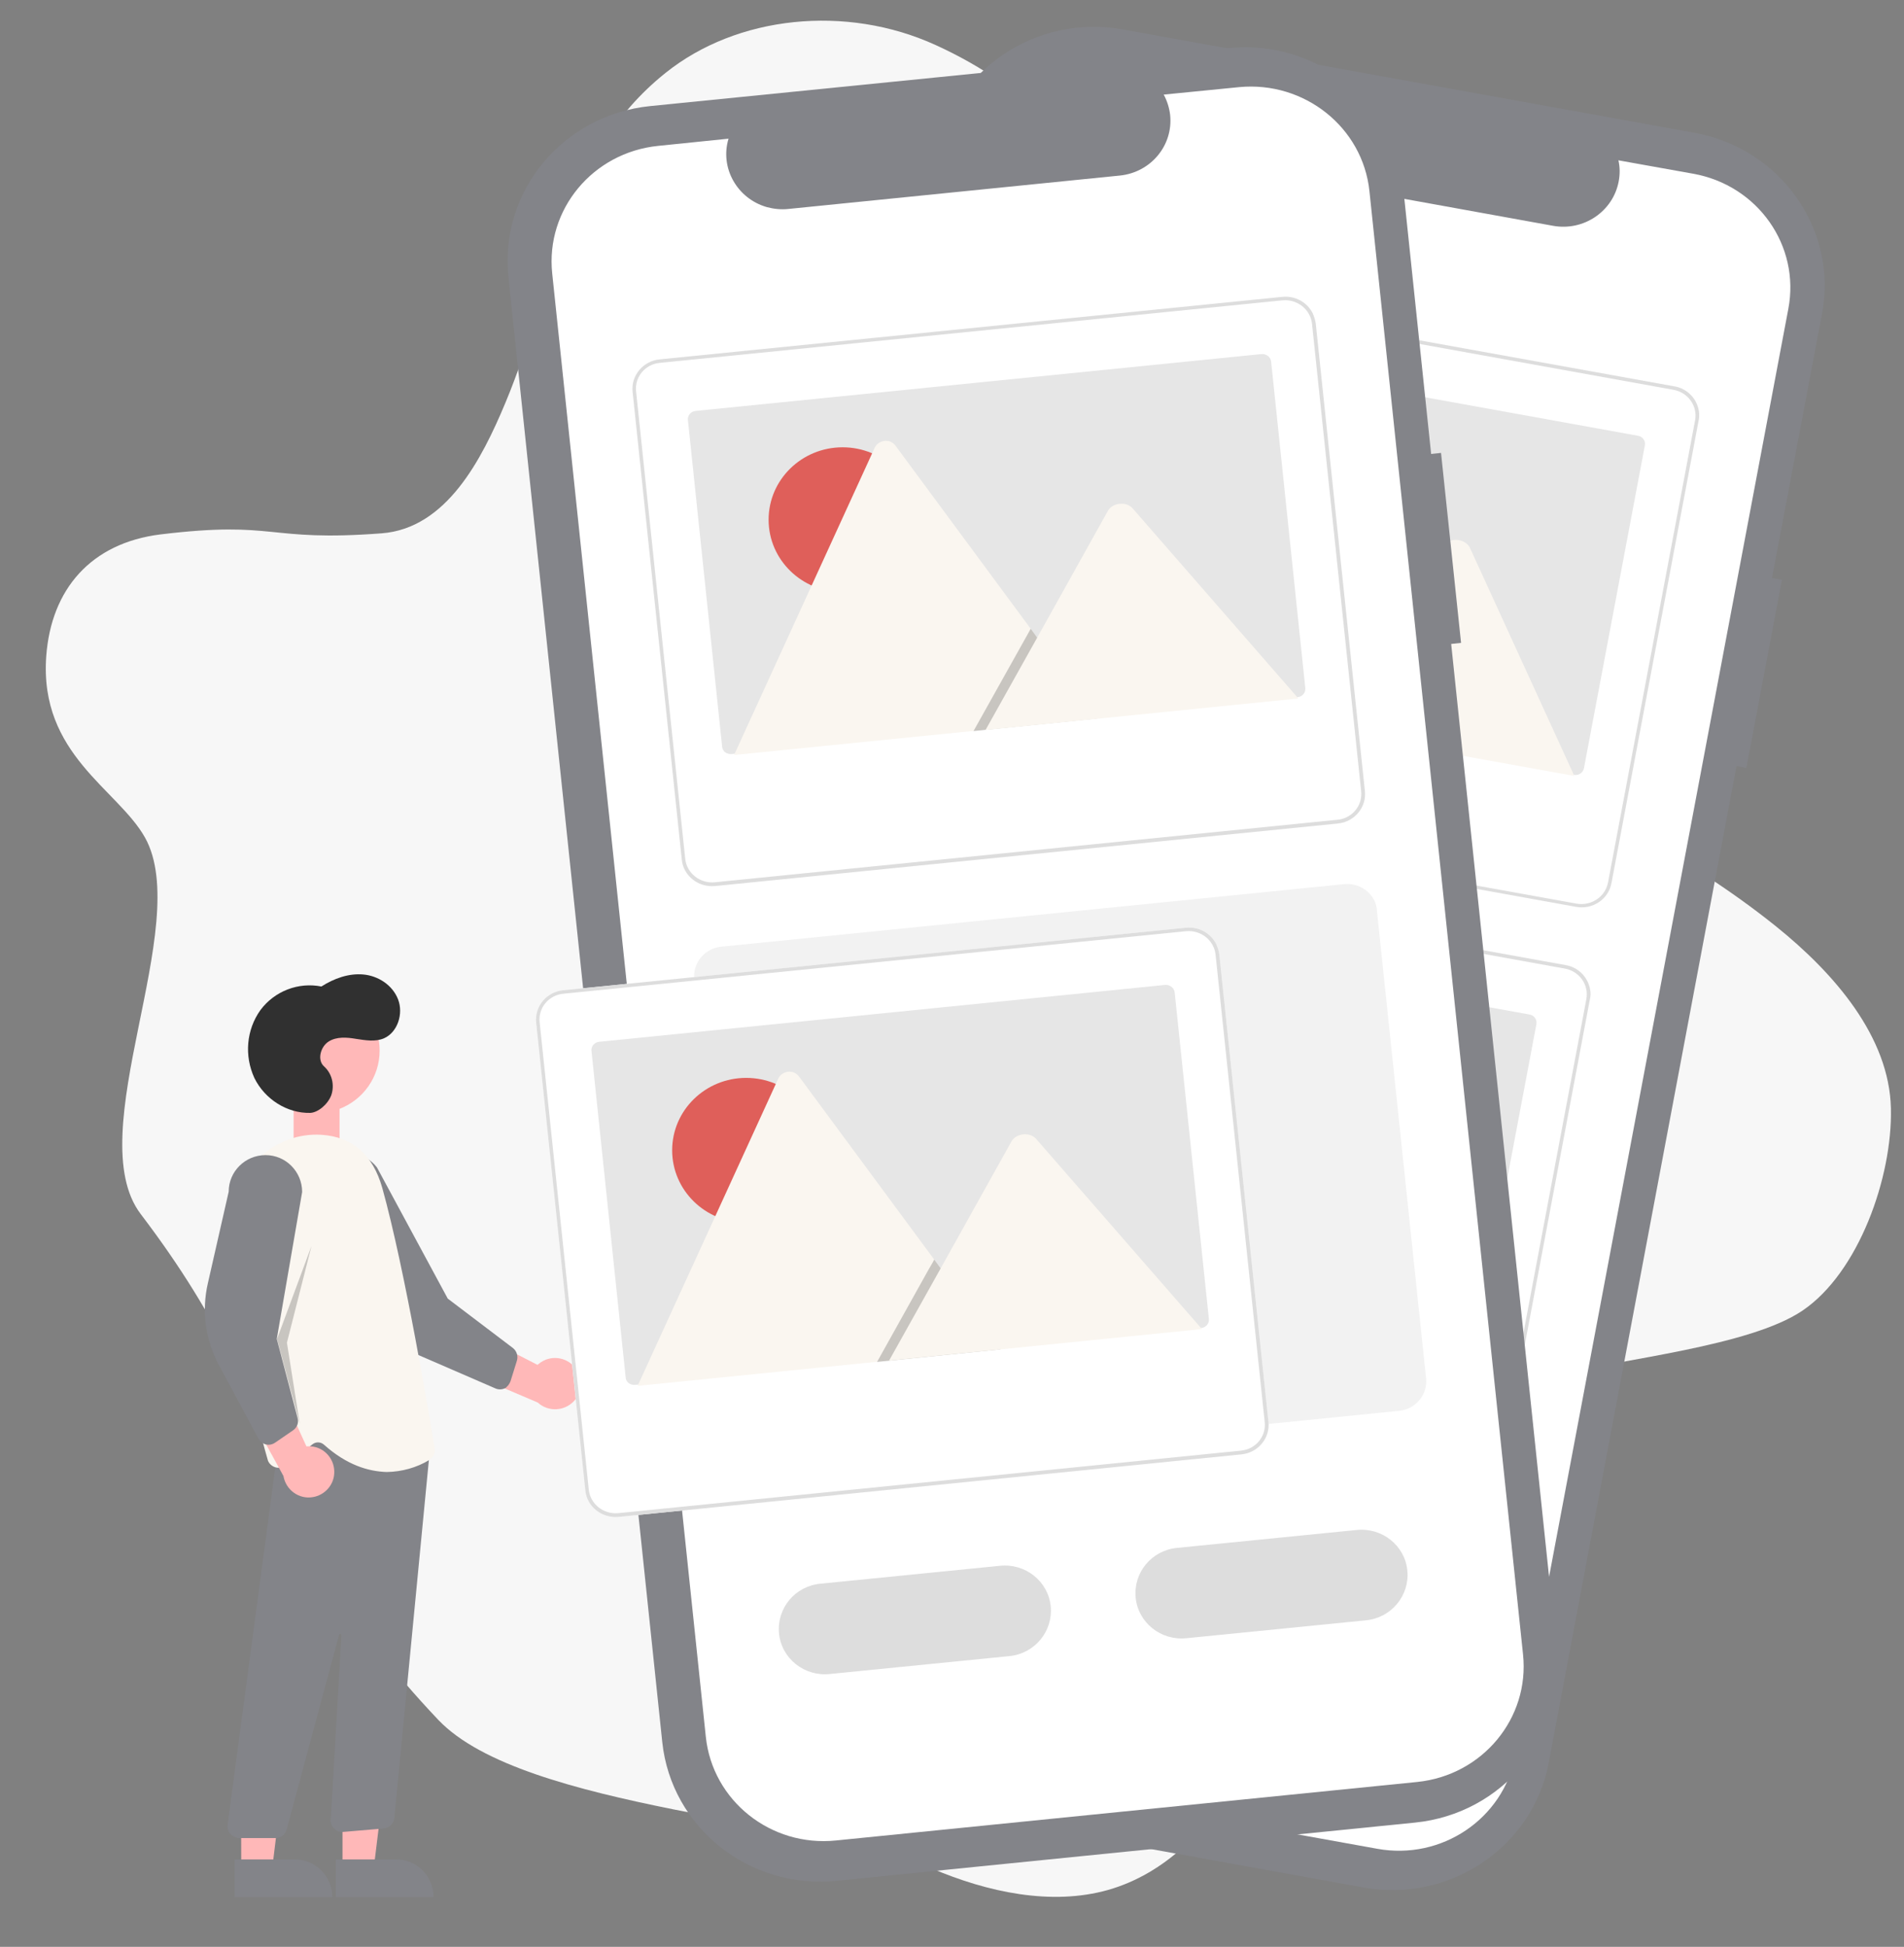 <?xml version="1.0" encoding="utf-8"?>
<!-- Generator: Adobe Illustrator 25.4.1, SVG Export Plug-In . SVG Version: 6.00 Build 0)  -->
<svg version="1.1" id="deisgn" xmlns="http://www.w3.org/2000/svg" xmlns:xlink="http://www.w3.org/1999/xlink" x="0px" y="0px"
	 viewBox="0 0 712.7 728.6" style="enable-background:new 0 0 712.7 728.6;" xml:space="preserve">
<rect x="0" y="0" width="712.7" height="728.6" fill="#808080" stroke="none"/>
<style type="text/css">
	.st0{fill:#F7F7F7;}
	.st1{fill:#FFB8B8;}
	.st2{fill:#838489;}
	.st3{fill:#FAF6F0;}
	.st4{opacity:0.2;enable-background:new    ;}
	.st5{fill:#303030;}
	.st6{fill:#FFFFFF;}
	.st7{fill:#F2F2F2;}
	.st8{fill:#DDDDDD;}
	.st9{fill:#E6E6E6;}
	.st10{fill:#DDDDDD;enable-background:new    ;}
	.st11{fill:#DF5F5A;}
</style>
<path class="st0" d="M674.7,490.5c21-14.2,33.7-49.9,33.1-75.7c-0.6-26.7-21-50.4-43-68.1c-34.2-27.5-74.3-46.6-113.2-67.2
	c-38.9-20.5-77.7-43.4-106.6-76.1c-25.5-28.9-44.7-70.2-37.4-107.1c7.2-35.8-22.5-63.6-57.5-79.5c-33.4-15.2-74.2-11-101,10.5
	c-39,31.2-40.8,77.7-59.9,123.4c-8.9,21.3-22.1,47.1-46.4,48.9c-43.3,3.3-39-4.9-82.7,0.4c-26,3.2-41,20.5-42.8,45.7
	c-2.6,36.7,26.9,49.7,37,67.8c18.2,32.7-24.5,110.8-1.6,140.9c61.9,81.3,40.7,114.8,111.4,189.3c32,33.6,141.5,37.2,184.5,55.5
	c21.1,9,45,14.1,66.2,8.1c21.4-6.1,37.5-22.8,48.1-41.5c10.6-18.7,16.8-39.6,24.8-59.5c17.1-42.6,49.2-79.4,95.6-91.7
	C606.6,508.6,654.9,503.9,674.7,490.5z"/>
<g>
	<path class="st1" d="M215.7,512.5c-2.9-4.4-8.8-5.6-13.2-2.7c-0.5,0.3-0.9,0.7-1.3,1L171,495.3l1.9,17.5l28.4,12.1
		c3.9,3.6,10,3.3,13.6-0.6C217.8,521.1,218.2,516.2,215.7,512.5L215.7,512.5z"/>
	<path class="st2" d="M188.9,519.6c-1.1,0.5-2.4,0.5-3.5,0l-28.6-12.4c-9.8-4.2-17.7-11.9-22.3-21.6l-15.1-31.8
		c-4.7-6-3.6-14.7,2.4-19.3c6-4.7,14.7-3.6,19.3,2.4c0,0,0,0,0,0l26.5,49.1l24.4,18.5c1.4,1.1,2,3,1.5,4.7l-2.4,7.7
		c-0.3,0.8-0.8,1.6-1.4,2.1C189.5,519.3,189.2,519.5,188.9,519.6z"/>
	<path class="st1" d="M142.1,393.2c0-12.9-10.4-23.3-23.3-23.3s-23.3,10.4-23.3,23.3c0,9.7,5.9,18,14.4,21.6v15.6h17.2V415
		C135.9,411.6,142.1,403.1,142.1,393.2z"/>
	<polygon class="st1" points="128.2,699.2 139.9,699.2 145.4,654.2 128.2,654.2 	"/>
	<path class="st2" d="M162.3,710l-36.6,0l0,0l0-14.1l0,0l22.5,0C156,695.8,162.3,702.2,162.3,710L162.3,710L162.3,710z"/>
	<polygon class="st1" points="90.3,699.2 101.9,699.2 107.4,654.2 90.2,654.2 	"/>
	<path class="st2" d="M124.4,710l-36.6,0l0,0l0-14.1l0,0l22.5,0C118,695.8,124.4,702.2,124.4,710L124.4,710L124.4,710z"/>
	<path class="st2" d="M86.2,686.3c-0.8-0.9-1.2-2.2-1-3.4L105.6,530l50.6,8.6l5.4-3.2l-14,145.1c-0.2,2-1.9,3.6-3.9,3.8l-15.3,1.3
		c-2.4,0.2-4.4-1.6-4.6-3.9c0-0.2,0-0.4,0-0.6l4-69.1c0-0.3-0.2-0.5-0.4-0.5c-0.2,0-0.4,0.1-0.5,0.4l-19.6,72.8
		c-0.5,1.9-2.2,3.2-4.1,3.2H89.4C88.2,687.8,87,687.2,86.2,686.3z"/>
	<path class="st3" d="M121.3,540.7c-1.2-1.1-3-1.2-4.3-0.2l-10.1,7.9c-1.9,1.5-4.5,1.1-6-0.7c-0.3-0.4-0.6-0.9-0.7-1.4
		c-5-17.4-16.2-61.2-13.4-92c1.6-17.5,16.7-30.7,33.6-29.6c11.6,0.8,19.2,7.5,22.7,19.9c8.5,30.5,17.8,86.5,19.6,97.4
		c0.3,1.7-0.5,3.5-2,4.4c-4.8,2.9-10.3,4.4-15.9,4.5C137.9,550.7,129.8,548.3,121.3,540.7z"/>
	<path class="st1" d="M125.1,551.6c0.4-5.3-3.5-9.9-8.7-10.3c-0.6,0-1.1,0-1.7,0l-14.1-30.9l-9.3,15l14.8,27c0.9,5.2,5.8,8.8,11,7.9
		C121.4,559.6,124.8,556,125.1,551.6L125.1,551.6z"/>
	<path class="st2" d="M99.6,540.6c-1.2-0.3-2.2-1.1-2.8-2.1L82,511c-5.1-9.4-6.6-20.3-4.2-30.7l7.8-34.3c0-7.6,6.2-13.7,13.8-13.7
		c7.6,0,13.7,6.2,13.7,13.8c0,0,0,0,0,0l-9.5,55l7.8,29.6c0.5,1.7-0.2,3.6-1.7,4.6l-6.7,4.6c-0.7,0.5-1.6,0.8-2.4,0.8
		C100.3,540.7,100,540.7,99.6,540.6z"/>
	<polygon class="st4" points="116.6,466.3 103.7,501.1 112.2,532.8 107.4,502.5 	"/>
	<path class="st5" d="M116.1,416.5c-8.6,0.2-17-5.1-20.9-13.1c-3.8-8.3-3-18,2.3-25.4c5.3-7.1,14.2-10.5,22.8-8.8
		c4.7-3,10.2-5,15.7-4.5c5.5,0.5,10.9,3.9,13,9.3c2.1,5.4-0.2,12.4-5.3,14.6c-3.3,1.4-7,0.7-10.4,0.2c-3.5-0.6-7.3-0.9-10.3,1
		c-3,1.9-4.4,6.9-1.7,9.3c3,2.7,4,7,2.7,10.8C122.6,413.5,118.9,416.4,116.1,416.5z"/>
</g>
<g>
	<path class="st2" d="M667,217l-3.7-0.7l18.7-98.8c6-31.6-15.4-61.9-47.7-67.8l0,0L420.2,11c-32.3-5.8-63.3,15.1-69.3,46.6
		L248.6,599.9c-6,31.6,15.4,61.9,47.7,67.8l214.1,38.7c32.3,5.8,63.3-15.1,69.3-46.6L650,286.7l3.7,0.7L667,217z"/>
	<path class="st6" d="M669.4,115.6L567.2,657.1c-4.5,23.6-27.6,39.2-51.7,34.8l-215.1-38.8c-24.1-4.4-40.1-27-35.6-50.6L367,61
		c4.5-23.6,27.6-39.2,51.7-34.8l26.1,4.7c-6.3,9.6-3.4,22.4,6.4,28.5c2.3,1.4,4.8,2.4,7.5,2.9l122.6,22.2
		c11.5,2.1,22.5-5.4,24.6-16.6c0.5-2.6,0.5-5.3-0.1-7.9l27.9,5C658,69.3,673.9,92,669.4,115.6z"/>
	<path class="st7" d="M594.9,371c-0.8-4.6-4.4-8.3-9.1-9.1l-230.4-41.6c-6.2-1.1-12.1,2.9-13.2,8.9c0,0,0,0,0,0l-32.6,173
		c-1.1,6,2.9,11.8,9.1,12.9L549,556.7c6.2,1.1,12.1-2.9,13.2-8.9l32.6-173C595.1,373.6,595.1,372.3,594.9,371z"/>
	<path class="st6" d="M635.9,153.7c-0.8-4.6-4.4-8.3-9.1-9.1L396.3,103c-6.2-1.1-12.1,2.9-13.2,8.9c0,0,0,0,0,0l-32.6,173
		c-1.1,6,2.9,11.8,9.1,12.9L590,339.4c6.2,1.1,12.1-2.9,13.2-8.9l32.6-173C636.1,156.3,636.1,155,635.9,153.7z"/>
	<path class="st8" d="M635.9,153.7c-0.8-4.6-4.4-8.3-9.1-9.1L396.3,103c-6.2-1.1-12.1,2.9-13.2,8.9c0,0,0,0,0,0l-32.6,173
		c-1.1,6,2.9,11.8,9.1,12.9L590,339.4c6.2,1.1,12.1-2.9,13.2-8.9l32.6-173C636.1,156.3,636.1,155,635.9,153.7z M601.9,330.3
		c-1,5.3-6.2,8.8-11.7,7.9l-230.4-41.6c-5.4-1-9-6.1-8-11.4l32.6-173c1-5.3,6.2-8.8,11.7-7.9l230.4,41.6c5.4,1,9,6.1,8,11.4
		L601.9,330.3z"/>
	<path class="st9" d="M615.7,166.7l-22.8,120.8c-0.3,1.7-2,2.8-3.7,2.5c0,0,0,0,0,0l-209.6-37.9c-0.1,0-0.3-0.1-0.4-0.1
		c-1.5-0.5-2.4-2-2.1-3.5l22.8-120.8c0.3-1.7,2-2.8,3.7-2.5l209.6,37.9C614.9,163.4,616,165,615.7,166.7
		C615.7,166.7,615.7,166.7,615.7,166.7L615.7,166.7z"/>
	<path class="st3" d="M514.8,277L381,252.8c-0.2,0-0.3-0.1-0.5-0.1l83.5-95.8c1.6-1.9,4.4-2.1,6.3-0.5c0.6,0.5,1.1,1.2,1.4,1.9
		l28.9,79.6l1.4,3.8L514.8,277z"/>
	<polygon class="st4" points="514.8,277 469.1,268.7 497.6,240.9 499.6,238.9 500.6,237.9 502,241.7 	"/>
	<path class="st3" d="M589.3,290.4l-115.7-20.9l28.4-27.8l2-2l37.1-36.2c2.4-2.4,7.1-1.7,8.9,1.1c0.1,0.2,0.2,0.4,0.3,0.6
		L589.3,290.4z"/>
	<path class="st6" d="M595.2,370.3c-0.8-4.6-4.4-8.3-9.1-9.1l-230.4-41.6c-6.2-1.1-12.1,2.9-13.2,8.9c0,0,0,0,0,0l-32.6,173
		c-1.1,6,2.9,11.8,9.1,12.9L549.3,556c6.2,1.1,12.1-2.9,13.2-8.9l32.6-173C595.4,372.9,595.5,371.6,595.2,370.3z"/>
	<path class="st8" d="M595.2,370.3c-0.8-4.6-4.4-8.3-9.1-9.1l-230.4-41.6c-6.2-1.1-12.1,2.9-13.2,8.9c0,0,0,0,0,0l-32.6,173
		c-1.1,6,2.9,11.8,9.1,12.9L549.3,556c6.2,1.1,12.1-2.9,13.2-8.9l32.6-173C595.4,372.9,595.5,371.6,595.2,370.3z M561.2,546.9
		c-1,5.3-6.2,8.8-11.7,7.9l-230.4-41.6c-5.4-1-9-6.1-8-11.4l32.6-173c1-5.3,6.2-8.8,11.7-7.9l230.4,41.6c5.4,1,9,6.1,8,11.4
		L561.2,546.9z"/>
	<path class="st9" d="M575.1,383.3l-22.8,120.8c-0.3,1.7-2,2.8-3.7,2.5c0,0,0,0,0,0L339,468.7c-0.1,0-0.3-0.1-0.4-0.1
		c-1.5-0.5-2.4-2-2.1-3.5l22.8-120.8c0.3-1.7,2-2.8,3.7-2.5h0l209.6,37.9C574.3,380,575.4,381.6,575.1,383.3
		C575.1,383.3,575.1,383.3,575.1,383.3L575.1,383.3z"/>
	<path class="st3" d="M474.2,493.6l-133.8-24.2c-0.2,0-0.3-0.1-0.5-0.1l83.5-95.8c1.6-1.9,4.4-2.1,6.3-0.5c0.6,0.5,1.1,1.2,1.4,1.9
		l28.9,79.6l1.4,3.8L474.2,493.6z"/>
	<polygon class="st4" points="474.2,493.6 428.5,485.4 456.9,457.6 459,455.6 460,454.6 461.4,458.4 	"/>
	<path class="st3" d="M548.7,507.1l-115.7-20.9l28.4-27.8l2-2l37.1-36.2c2.4-2.4,7.1-1.7,8.9,1.1c0.1,0.2,0.2,0.4,0.3,0.6
		L548.7,507.1z"/>
	<path class="st2" d="M382.5,604.7l-66.4-12c-9.4-1.7-15.7-10.6-13.9-19.8c1.7-9.2,10.8-15.3,20.2-13.6l66.4,12
		c9.4,1.7,15.7,10.6,13.9,19.8C400.9,600.3,391.9,606.4,382.5,604.7z"/>
	<path class="st7" d="M514.4,628.5l-66.4-12c-9.4-1.7-15.7-10.6-13.9-19.8s10.8-15.3,20.2-13.6l66.4,12c9.4,1.7,15.7,10.6,13.9,19.8
		C532.9,624.2,523.9,630.3,514.4,628.5z"/>
</g>
<g>
	<path class="st2" d="M539.4,169.5l-3.7,0.4l-10.5-100c-3.4-32-32.6-55.2-65.2-51.9l0,0L243.4,39.7c-32.7,3.3-56.4,31.9-53.1,63.8
		l57.6,548.5c3.4,32,32.6,55.2,65.2,51.9l216.6-21.8c32.7-3.3,56.4-31.9,53.1-63.8L543.2,241l3.7-0.4L539.4,169.5z"/>
	<path class="st6" d="M512.6,71.5l57.5,547.7c2.5,23.9-15.2,45.2-39.6,47.7l-217.6,21.9c-24.4,2.5-46.2-14.9-48.7-38.8l-57.5-547.7
		c-2.5-23.9,15.2-45.2,39.6-47.7l26.4-2.7c-3.3,10.9,3.2,22.4,14.3,25.6c2.6,0.7,5.4,1,8.1,0.7l124.1-12.5
		c11.6-1.2,20-11.3,18.8-22.7c-0.3-2.6-1.1-5.2-2.4-7.6l28.3-2.8C488.3,30.3,510.1,47.7,512.6,71.5z"/>
	<path class="st7" d="M514.5,337.1c-2.1-4.2-6.6-6.7-11.4-6.2L270,354.3c-6.2,0.6-10.8,6.1-10.1,12.2c0,0,0,0,0,0l18.4,175
		c0.6,6.1,6.2,10.5,12.5,9.9L523.7,528c6.2-0.6,10.8-6.1,10.1-12.2l-18.4-175C515.4,339.5,515,338.3,514.5,337.1z"/>
	<path class="st6" d="M491.4,117.3c-2.1-4.2-6.6-6.7-11.4-6.2l-233.1,23.4c-6.2,0.6-10.8,6.1-10.1,12.2c0,0,0,0,0,0l18.4,175
		c0.6,6.1,6.2,10.5,12.5,9.9l233.1-23.4c6.2-0.6,10.8-6.1,10.1-12.2l-18.4-175C492.3,119.7,491.9,118.5,491.4,117.3z"/>
	<path class="st10" d="M491.4,117.3c-2.1-4.2-6.6-6.7-11.4-6.2l-233.1,23.4c-6.2,0.6-10.8,6.1-10.1,12.2c0,0,0,0,0,0l18.4,175
		c0.6,6.1,6.2,10.5,12.5,9.9l233.1-23.4c6.2-0.6,10.8-6.1,10.1-12.2l-18.4-175C492.3,119.7,491.9,118.5,491.4,117.3z M509.5,296.1
		c0.6,5.4-3.4,10.2-8.9,10.7l-233.1,23.4c-5.5,0.5-10.4-3.4-11-8.7l-18.4-175c-0.6-5.4,3.4-10.2,8.9-10.7l233.1-23.4
		c5.5-0.5,10.4,3.4,11,8.7L509.5,296.1z"/>
	<path class="st9" d="M475.8,135.3l12.8,122.2c0.2,1.7-1.1,3.2-2.8,3.4c0,0,0,0,0,0l-212,21.3c-0.2,0-0.3,0-0.5,0
		c-1.6-0.1-2.9-1.2-3-2.8l-12.8-122.2c-0.2-1.7,1.1-3.2,2.8-3.4l212-21.3C474,132.4,475.6,133.6,475.8,135.3
		C475.8,135.3,475.8,135.3,475.8,135.3L475.8,135.3z"/>
	<ellipse class="st11" cx="315.4" cy="194.5" rx="27.7" ry="27.1"/>
	<path class="st3" d="M410.6,268.9l-135.3,13.6c-0.2,0-0.3,0-0.5,0l52.6-114.9c1-2.2,3.7-3.2,5.9-2.3c0.7,0.3,1.4,0.8,1.9,1.5
		l50.6,68.5l2.4,3.3L410.6,268.9z"/>
	<polygon class="st4" points="410.6,268.9 364.4,273.6 383.7,239.1 385.1,236.6 385.8,235.3 388.2,238.6 	"/>
	<path class="st3" d="M486,261.4l-117.1,11.8l19.3-34.5l1.4-2.5l25.1-45c1.6-2.9,6.3-3.6,8.8-1.4c0.2,0.1,0.3,0.3,0.5,0.5L486,261.4
		z"/>
	<path class="st6" d="M455.3,353.4c-2.1-4.2-6.6-6.7-11.4-6.2l-233.1,23.4c-6.2,0.6-10.8,6.1-10.1,12.2c0,0,0,0,0,0l18.4,175
		c0.6,6.1,6.2,10.5,12.5,9.9l233.1-23.4c6.2-0.6,10.8-6.1,10.1-12.2l-18.4-175C456.2,355.8,455.8,354.6,455.3,353.4z"/>
	<path class="st10" d="M455.3,353.4c-2.1-4.2-6.6-6.7-11.4-6.2l-233.1,23.4c-6.2,0.6-10.8,6.1-10.1,12.2c0,0,0,0,0,0l18.4,175
		c0.6,6.1,6.2,10.5,12.5,9.9l233.1-23.4c6.2-0.6,10.8-6.1,10.1-12.2l-18.4-175C456.2,355.8,455.8,354.6,455.3,353.4z M473.4,532.2
		c0.6,5.4-3.4,10.2-8.9,10.7l-233.1,23.4c-5.5,0.5-10.4-3.4-11-8.7l-18.4-175c-0.6-5.4,3.4-10.2,8.9-10.7L444,348.5
		c5.5-0.5,10.4,3.4,11,8.7L473.4,532.2z"/>
	<path class="st9" d="M439.7,371.4l12.8,122.2c0.2,1.7-1.1,3.2-2.8,3.4c0,0,0,0,0,0l-212,21.3c-0.2,0-0.3,0-0.5,0
		c-1.6-0.1-2.9-1.2-3-2.8l-12.8-122.2c-0.2-1.7,1.1-3.2,2.8-3.4h0l212-21.3C437.9,368.5,439.5,369.7,439.7,371.4
		C439.7,371.4,439.7,371.4,439.7,371.4L439.7,371.4z"/>
	<ellipse class="st11" cx="279.3" cy="430.5" rx="27.7" ry="27.1"/>
	<path class="st3" d="M374.5,505l-135.3,13.6c-0.2,0-0.3,0-0.5,0l52.6-114.9c1-2.2,3.7-3.2,5.9-2.3c0.7,0.3,1.4,0.8,1.9,1.5
		l50.6,68.5l2.4,3.3L374.5,505z"/>
	<polygon class="st4" points="374.5,505 328.3,509.7 347.6,475.1 349,472.7 349.7,471.4 352.1,474.7 	"/>
	<path class="st3" d="M449.9,497.4l-117.1,11.8l19.3-34.5l1.4-2.5l25.1-45c1.6-2.9,6.3-3.6,8.8-1.4c0.2,0.1,0.3,0.3,0.5,0.5
		L449.9,497.4z"/>
	<path class="st8" d="M377.8,619.8l-67.2,6.7c-9.5,1-18.1-5.8-19-15.2s6-17.7,15.5-18.6l67.2-6.7c9.5-1,18.1,5.8,19,15.2
		C394.2,610.5,387.3,618.9,377.8,619.8z"/>
	<path class="st8" d="M511.3,606.4l-67.2,6.7c-9.5,1-18.1-5.8-19-15.2s6-17.7,15.5-18.6l67.2-6.7c9.5-1,18.1,5.8,19,15.2
		C527.7,597.1,520.8,605.5,511.3,606.4z"/>
</g>
</svg>
